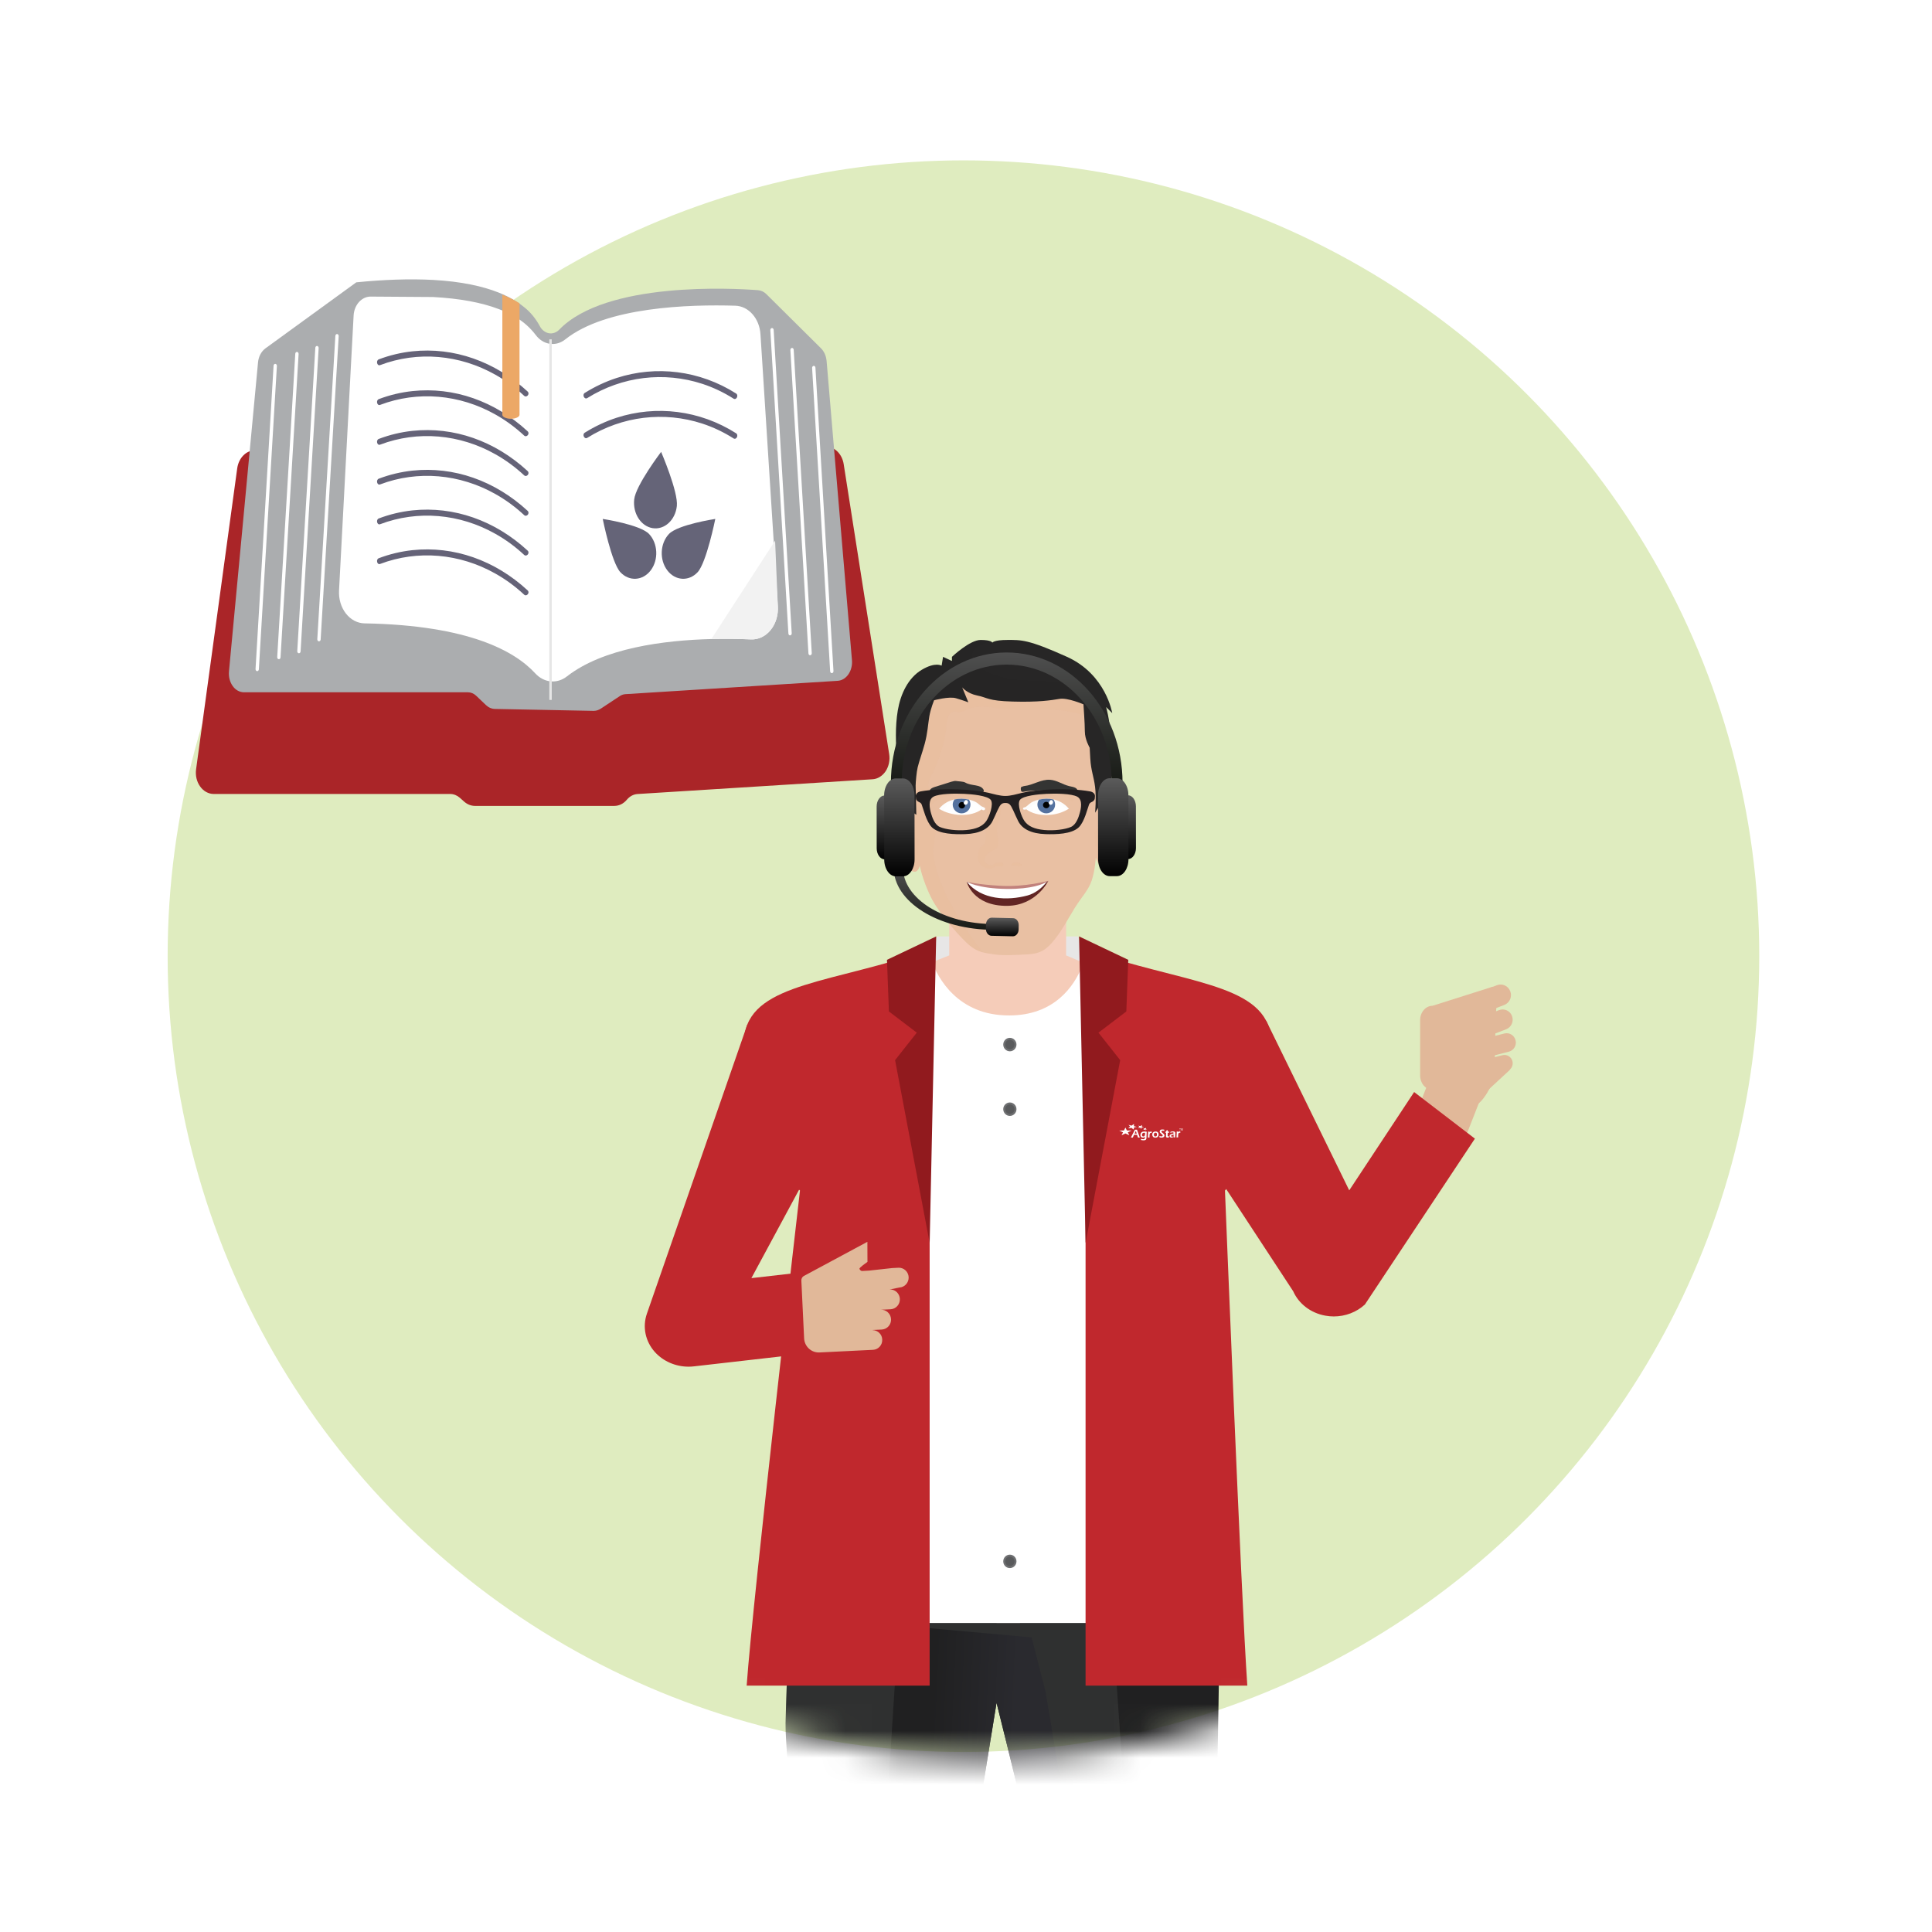 <svg width="72" height="72" viewBox="0 0 72 72" fill="none" xmlns="http://www.w3.org/2000/svg">
<rect x="0.457" y="0.046" width="71.177" height="71.177" rx="35.589" fill="white"/>
<circle cx="35.905" cy="35.634" r="30.459" fill="#DFECBF" stroke="white" stroke-width="1.603"/>
<mask id="mask0_96_2337" style="mask-type:alpha" maskUnits="userSpaceOnUse" x="7" y="6" width="60" height="60">
<circle cx="36.854" cy="35.872" r="29.657" fill="#FFDEBF"/>
</mask>
<g mask="url(#mask0_96_2337)">
<path d="M30.108 55.866C30.108 55.866 32.622 56.223 33.405 56.223C34.185 56.223 37.139 56.242 38.409 56.223C39.681 56.204 43.709 56.034 43.905 56.05C44.1 56.066 44.515 55.866 44.515 55.866C44.515 55.866 45.321 60.248 45.321 61.555C45.321 62.865 45.151 70.734 45.101 71.706C45.051 72.677 44.93 73.192 45.101 73.488C45.272 73.786 45.394 74.599 45.321 75.036C45.248 75.472 45.121 75.829 45.344 76.046C45.565 76.264 45.908 78.98 45.931 79.714C45.955 80.447 46.249 84.471 46.444 84.947C46.641 85.423 46.371 86.355 46.273 86.673C46.176 86.991 46.127 88.556 46.127 88.635C46.127 88.713 43.195 88.833 42.586 88.833C41.975 88.833 41.902 88.674 41.902 88.674C41.902 88.674 40.779 84.551 40.827 83.043C40.876 81.538 40.094 76.74 40.266 76.522C40.437 76.304 40.462 76.145 40.241 75.788C40.022 75.433 39.582 74.024 39.459 73.152C39.339 72.28 37.139 63.459 37.139 63.459L35.553 73.212C35.553 73.212 35.309 74.976 35.309 75.986C35.309 76.998 34.967 78.425 34.992 79.357C35.016 80.289 35.114 83.816 35.114 84.195C35.114 84.57 34.772 85.999 34.625 86.275C34.478 86.553 34.722 87.623 34.673 87.822C34.625 88.019 34.478 88.655 34.478 88.655L30.717 88.635C30.717 88.635 30.009 86.91 30.108 86.772C30.204 86.632 30.571 86.057 30.571 86.057C30.571 86.057 29.838 84.669 29.813 84.174C29.79 83.678 29.691 79.535 29.813 77.79C29.937 76.046 30.009 75.571 30.082 75.411C30.155 75.254 29.862 75.116 29.961 74.619C30.058 74.122 30.009 71.586 29.936 71.368C29.862 71.15 29.252 65.302 29.275 64.211C29.299 63.121 29.374 61.259 29.423 60.683C29.472 60.11 29.937 56.105 30.108 55.866Z" fill="#2F3030"/>
<path d="M45.986 79.714C45.964 78.98 45.655 76.264 45.455 76.046C45.253 75.829 45.369 75.473 45.435 75.036C45.501 74.6 45.391 73.786 45.235 73.488C45.082 73.192 45.192 72.677 45.235 71.706C45.281 70.734 45.435 62.864 45.435 61.556C45.435 60.248 44.705 55.867 44.705 55.867C44.705 55.867 44.33 56.066 44.154 56.05C44.078 56.042 43.369 56.071 42.494 56.105L41.468 58.48V60.605C41.468 60.605 42.287 72.851 42.408 73.341C42.532 73.831 42.532 75.135 42.745 76.1C42.961 77.065 43.673 80.25 43.612 82.085C43.553 83.918 44.037 88.795 44.037 88.795L46.17 88.387C46.185 87.911 46.227 86.918 46.295 86.674C46.383 86.356 46.626 85.424 46.45 84.948C46.273 84.471 46.009 80.447 45.986 79.714Z" fill="#202021"/>
<path d="M38.969 63.066L38.446 61.02L34.368 60.653L33.428 61.571C33.428 61.571 32.595 74.08 32.655 74.944C32.713 75.81 32.767 76.844 32.652 76.978C32.535 77.113 32.886 78.251 32.652 78.718C32.416 79.187 32.297 81.746 32.297 82.762C32.297 83.774 32.535 85.028 32.297 85.463C32.06 85.898 32.297 86.283 32.297 86.283C32.297 86.283 32.621 86.525 32.191 86.719C31.763 86.911 32.713 87.732 32.535 88.022C32.462 88.14 32.439 88.389 32.437 88.643L34.477 88.654C34.477 88.654 34.624 88.019 34.672 87.822C34.721 87.623 34.477 86.553 34.624 86.275C34.77 85.999 35.112 84.57 35.112 84.194C35.112 83.815 35.015 80.288 34.991 79.357C34.966 78.424 35.308 76.998 35.308 75.985C35.308 74.975 35.552 73.211 35.552 73.211L37.138 63.458C37.138 63.458 39.338 72.279 39.458 73.152C39.581 74.024 40.021 75.432 40.24 75.787C40.461 76.144 40.435 76.304 40.265 76.522C40.093 76.739 40.875 81.538 40.826 83.043C40.778 84.55 41.901 88.674 41.901 88.674C41.901 88.674 41.974 88.832 42.579 88.833C42.578 88.825 40.826 75.644 40.933 75.51C41.039 75.376 38.969 63.066 38.969 63.066Z" fill="url(#paint0_linear_96_2337)"/>
<path d="M34.916 34.898H40.184L40.548 36.986H34.554L34.916 34.898Z" fill="#E7E6E6"/>
<path d="M40.411 35.894L39.731 35.605V33.61H35.375V35.605L34.692 35.876L34.873 41.534H35.375V42.402H39.731V41.534H40.228L40.411 35.894Z" fill="#F5CCB9"/>
<path d="M40.471 35.538L40.309 36.052C40.029 36.732 39.31 37.843 37.605 37.843C35.68 37.843 34.947 36.428 34.719 35.816L34.632 35.538C31.087 36.665 32.174 46.062 32.174 46.062L32.153 60.483L37.562 60.485L43.258 60.483L43.11 46.062C43.109 46.062 44.014 36.665 40.471 35.538Z" fill="white"/>
<path d="M34.645 46.321L34.63 35.395C31.086 36.627 28.105 36.627 27.757 38.508C27.195 41.546 29.8 44.385 29.813 44.368C29.813 44.368 28.056 59.566 27.826 62.818L34.645 62.819V53.245V46.321H34.645Z" fill="#C0282D"/>
<path d="M33.055 35.77L33.127 37.694L34.166 38.484L33.357 39.508L34.646 46.321L34.889 34.898L33.055 35.77Z" fill="#911A1E"/>
<path d="M40.456 46.321L40.471 35.395C44.014 36.627 46.996 36.627 47.345 38.508C47.906 41.546 45.666 44.385 45.651 44.368C45.651 44.368 46.255 59.566 46.484 62.818L40.456 62.819V53.245V46.321Z" fill="#C0282D"/>
<path d="M42.047 35.77L41.975 37.694L40.937 38.484L41.746 39.508L40.457 46.321L40.214 34.898L42.047 35.77Z" fill="#911A1E"/>
<path d="M36.812 32.157C37.048 32.248 37.342 32.308 37.711 32.304C38.056 32.298 38.346 32.219 38.586 32.103C38.457 31.955 36.838 31.946 36.812 32.157Z" fill="white"/>
<path opacity="0.5" d="M37.102 32.601C37.283 32.694 37.55 32.668 37.752 32.668C37.917 32.67 38.087 32.645 38.25 32.602C38.304 32.589 38.383 32.543 38.436 32.55C38.414 32.619 38.231 32.663 38.163 32.692C38.059 32.736 37.922 32.765 37.807 32.771C37.611 32.781 37.422 32.762 37.236 32.698C37.198 32.686 37.113 32.663 37.102 32.601Z" fill="#E4B18C"/>
<path fill-rule="evenodd" clip-rule="evenodd" d="M35.904 32.749C35.579 32.873 35.319 33.127 35.205 33.38C35.129 33.034 35.644 32.562 35.904 32.749Z" fill="#F5C3A8"/>
<path fill-rule="evenodd" clip-rule="evenodd" d="M38.568 32.92C38.892 33.043 39.155 33.296 39.268 33.55C39.344 33.205 38.83 32.733 38.568 32.92Z" fill="#F5C3A8"/>
<path d="M34.276 32.258C34.276 32.258 34.378 32.788 34.685 33.42C34.99 34.051 35.834 34.986 36.138 35.237C36.446 35.489 36.701 35.515 37.033 35.565C37.364 35.617 37.826 35.591 38.311 35.565C38.796 35.541 39.025 35.363 39.305 35.011C39.587 34.656 39.765 34.304 40.046 33.849C40.326 33.394 40.556 33.193 40.685 32.813C40.811 32.434 40.838 31.955 40.838 31.955C40.838 31.955 40.914 32.285 41.068 32.233C41.221 32.182 41.424 31.526 41.475 30.895C41.528 30.263 41.604 29.986 41.45 29.859C41.296 29.733 41.092 29.885 41.092 29.885C41.092 29.885 41.373 27.637 40.94 26.375C40.506 25.112 39.507 24.512 38.004 24.43C36.166 24.328 35.016 24.884 34.685 25.213C34.353 25.54 33.919 26.097 33.791 26.854C33.664 27.611 33.688 28.647 33.738 29.102C33.791 29.555 33.944 30.212 33.944 30.212C33.944 30.212 33.764 29.96 33.509 30.061C33.254 30.162 33.229 30.465 33.279 30.793C33.332 31.121 33.586 31.955 33.714 32.182C33.842 32.409 33.968 32.486 34.096 32.486C34.225 32.486 34.276 32.258 34.276 32.258Z" fill="#E9C0A3"/>
<path d="M39.808 30.153C39.371 30.427 38.659 30.467 38.246 30.16C38.218 30.175 38.197 30.175 38.164 30.173C38.114 30.169 38.117 30.122 38.139 30.104C38.153 30.088 38.203 30.086 38.221 30.074C38.301 30.027 38.368 29.929 38.511 29.866C38.973 29.673 39.522 29.753 39.835 30.141L39.808 30.153Z" fill="white"/>
<path d="M38.721 29.8C38.684 29.852 38.661 29.916 38.661 29.986C38.661 30.165 38.81 30.311 38.993 30.311C39.175 30.311 39.321 30.165 39.321 29.986C39.321 29.914 39.298 29.848 39.258 29.793C39.086 29.754 38.901 29.758 38.721 29.8Z" fill="#55729F"/>
<path d="M35.005 30.145C35.441 30.418 36.173 30.468 36.586 30.161C36.608 30.194 36.636 30.196 36.663 30.194C36.709 30.189 36.734 30.129 36.69 30.101C36.651 30.076 36.628 30.07 36.608 30.062C36.5 30.013 36.464 29.93 36.318 29.867C35.856 29.674 35.307 29.754 34.996 30.142L35.005 30.145Z" fill="white"/>
<path d="M36.109 29.8C36.147 29.852 36.166 29.916 36.166 29.986C36.166 30.165 36.019 30.311 35.836 30.311C35.654 30.311 35.505 30.165 35.505 29.986C35.505 29.914 35.531 29.848 35.572 29.793C35.745 29.754 35.931 29.758 36.109 29.8Z" fill="#55729F"/>
<g opacity="0.35">
<path opacity="0.35" d="M37.718 32.259C37.638 32.224 37.779 32.119 37.87 32.129C37.958 32.138 38.078 32.205 38.084 32.237C38.055 32.288 37.986 32.307 37.856 32.259C37.832 32.266 37.811 32.243 37.785 32.249C37.769 32.254 37.734 32.266 37.718 32.259Z" fill="#E4B18C"/>
</g>
<path d="M39.111 30.002C39.111 30.067 39.059 30.121 38.992 30.121C38.925 30.121 38.869 30.067 38.869 30.002C38.869 29.936 38.925 29.883 38.992 29.883C39.059 29.883 39.111 29.936 39.111 30.002Z" fill="#010101"/>
<path d="M35.965 30.011C35.965 30.077 35.911 30.13 35.844 30.13C35.778 30.13 35.724 30.077 35.724 30.011C35.724 29.945 35.778 29.89 35.844 29.89C35.911 29.89 35.965 29.945 35.965 30.011Z" fill="#010101"/>
<path d="M39.171 29.814C39.141 29.818 39.121 29.85 39.104 29.875C39.086 29.899 39.079 29.933 39.094 29.96C39.117 29.999 39.181 30.002 39.214 29.968C39.244 29.935 39.259 29.872 39.225 29.84C39.214 29.829 39.185 29.814 39.171 29.814Z" fill="white"/>
<path d="M36.001 29.814C35.97 29.818 35.951 29.85 35.933 29.875C35.917 29.899 35.911 29.933 35.924 29.96C35.947 29.999 36.01 30.002 36.042 29.968C36.074 29.935 36.086 29.872 36.054 29.84C36.042 29.829 36.016 29.814 36.001 29.814Z" fill="white"/>
<g opacity="0.3">
<path opacity="0.3" d="M40.028 29.768C40.039 29.669 39.99 29.561 39.898 29.511C39.858 29.487 39.807 29.476 39.759 29.466C39.447 29.403 39.132 29.361 38.816 29.339C38.633 29.327 38.447 29.322 38.27 29.373C38.084 29.428 37.919 29.566 37.896 29.732C37.89 29.795 37.968 29.918 38.056 29.914C38.086 29.913 38.116 29.897 38.143 29.882C38.252 29.819 38.365 29.758 38.475 29.697C38.521 29.67 38.565 29.645 38.616 29.638C38.709 29.619 38.801 29.663 38.896 29.68C39.099 29.716 39.308 29.628 39.516 29.648C39.669 29.66 39.817 29.735 39.919 29.85C39.934 29.867 39.958 29.889 39.979 29.878C39.99 29.874 39.995 29.866 40 29.857C40.017 29.828 40.026 29.798 40.028 29.768Z" fill="#E4B18C"/>
</g>
<g opacity="0.35">
<path opacity="0.35" d="M34.843 32.204C34.79 31.993 34.751 31.776 34.789 31.563C34.839 31.27 34.823 31.142 34.9 30.882C34.712 30.677 34.624 30.62 34.633 30.3C34.637 30.179 34.7 30.067 34.747 29.952C35.001 29.677 35.406 29.628 35.783 29.625C35.873 29.625 35.966 29.628 36.056 29.64C36.247 29.683 36.477 29.723 36.562 29.789C36.633 29.841 36.697 29.985 36.74 30.062C36.774 30.118 36.772 30.187 36.77 30.251C36.755 30.573 36.743 30.897 36.729 31.22C36.724 31.297 36.723 31.379 36.681 31.444C36.646 31.499 36.589 31.536 36.545 31.583C36.392 31.745 36.407 32.116 36.58 32.257C36.744 32.389 36.953 32.433 37.087 32.284C37.161 32.284 37.238 32.284 37.313 32.284C37.333 32.284 37.354 32.284 37.369 32.275C37.403 32.254 37.4 32.196 37.369 32.17C37.339 32.142 37.293 32.137 37.252 32.138C37.155 32.143 37.058 32.177 36.981 32.238C36.84 32.221 36.651 32.186 36.692 32.009C36.774 31.706 37.202 31.681 37.216 31.477C37.228 31.329 37.17 31.183 37.16 31.033C37.145 30.847 37.205 30.662 37.251 30.481C37.297 30.297 37.328 30.101 37.259 29.927C37.19 29.749 36.811 29.387 36.632 29.449L36.432 29.471C36.426 29.469 36.42 29.466 36.412 29.464C35.873 29.259 35.247 29.29 34.73 29.543L34.721 29.545C34.676 29.468 34.623 29.396 34.603 29.309C34.571 29.161 34.65 29.014 34.72 28.878C35.032 28.276 35.227 27.614 35.29 26.941C35.307 26.762 35.364 26.533 35.544 26.519C35.602 26.516 35.658 26.541 35.716 26.544C35.831 26.552 35.936 26.486 36.039 26.441C36.466 26.253 36.957 26.373 37.423 26.422C38.513 26.538 39.715 26.249 40.656 26.811L40.669 26.73C40.772 26.641 40.873 26.544 40.961 26.44C40.954 26.417 40.947 26.396 40.94 26.374C40.506 25.112 39.507 24.512 38.004 24.43C36.166 24.328 35.016 24.884 34.685 25.212C34.353 25.539 33.919 26.096 33.791 26.854C33.664 27.611 33.688 28.647 33.738 29.101C33.791 29.555 33.944 30.212 33.944 30.212C33.944 30.212 33.764 29.96 33.509 30.06C33.254 30.162 33.229 30.464 33.279 30.793C33.332 31.121 33.586 31.954 33.714 32.181C33.842 32.408 33.968 32.485 34.096 32.485C34.225 32.485 34.276 32.258 34.276 32.258C34.276 32.258 34.378 32.788 34.685 33.419C34.99 34.05 35.834 34.985 36.138 35.236C36.309 35.376 36.46 35.446 36.618 35.489C35.896 34.544 35.121 33.343 34.843 32.204Z" fill="#E4B18C"/>
</g>
<path d="M40.811 30.289C40.811 30.289 41.091 29.809 41.195 29.734C41.296 29.658 41.296 29.658 41.296 29.658C41.296 29.658 41.577 28.799 41.45 27.714C41.321 26.627 41.22 26.349 41.22 26.349L41.45 26.576C41.45 26.576 41.22 25.136 39.765 24.479C38.31 23.823 38.055 23.849 37.543 23.849C37.032 23.849 36.981 23.95 36.981 23.95C36.981 23.95 36.955 23.849 36.547 23.849C36.138 23.849 35.476 24.479 35.476 24.479V24.633L35.145 24.479L35.091 24.808C35.091 24.808 34.863 24.657 34.352 24.961C33.841 25.264 33.56 25.869 33.458 26.476C33.356 27.081 33.381 27.737 33.432 28.269C33.483 28.798 33.664 29.986 33.664 29.986C33.664 29.986 33.994 30.263 34.071 30.312C34.148 30.363 34.148 30.363 34.148 30.363C34.148 30.363 34.123 29.403 34.123 29.279C34.123 29.151 34.158 28.762 34.199 28.596C34.26 28.347 34.345 28.132 34.462 27.716C34.569 27.318 34.582 27.006 34.632 26.701C34.684 26.399 34.812 26.096 34.812 26.096C34.812 26.096 35.373 25.945 35.627 26.021C35.883 26.096 36.087 26.173 36.087 26.173L35.858 25.616C35.858 25.616 36.037 25.843 36.421 25.92C36.802 25.994 36.802 26.121 37.748 26.145C38.693 26.173 39.177 26.097 39.484 26.045C39.79 25.994 40.377 26.248 40.377 26.248C40.377 26.248 40.429 26.956 40.429 27.259C40.429 27.56 40.608 27.863 40.608 27.863C40.608 27.863 40.608 27.814 40.632 28.269C40.657 28.722 40.76 28.925 40.811 29.328C40.862 29.734 40.811 30.289 40.811 30.289Z" fill="#272626"/>
<g opacity="0.15">
<path opacity="0.15" d="M39.361 25.408C38.419 25.33 37.401 25.432 36.601 24.929C36.35 24.771 36.121 24.43 36.31 24.201C36.367 24.134 36.451 24.093 36.531 24.055C36.651 24 36.769 23.943 36.886 23.889C36.824 23.867 36.719 23.849 36.547 23.849C36.138 23.849 35.476 24.479 35.476 24.479V24.633L35.145 24.479L35.091 24.809C35.091 24.809 34.863 24.657 34.352 24.961C33.841 25.264 33.56 25.869 33.458 26.476C33.356 27.081 33.381 27.737 33.432 28.269C33.483 28.799 33.664 29.986 33.664 29.986C33.664 29.986 33.994 30.263 34.071 30.312C34.148 30.363 34.148 30.363 34.148 30.363C34.148 30.363 34.123 29.403 34.123 29.279C34.123 29.151 34.158 28.762 34.199 28.596C34.26 28.347 34.345 28.132 34.462 27.716C34.569 27.318 34.582 27.006 34.632 26.701C34.684 26.399 34.812 26.097 34.812 26.097C34.812 26.097 35.373 25.945 35.627 26.021C35.883 26.097 36.087 26.173 36.087 26.173L35.858 25.616C35.858 25.616 36.037 25.843 36.421 25.92C36.802 25.994 36.802 26.121 37.748 26.145C38.693 26.173 39.177 26.097 39.484 26.045C39.704 26.011 40.071 26.131 40.261 26.201C40.283 26.077 40.276 25.953 40.225 25.837C40.088 25.531 39.698 25.437 39.361 25.408Z" fill="#010101"/>
</g>
<g opacity="0.3">
<path opacity="0.3" d="M40.83 30.955C41.099 30.802 40.984 30.319 41.256 30.172C41.351 30.15 41.347 30.236 41.351 30.365C41.358 30.496 41.283 30.82 41.288 30.951C41.288 30.963 41.288 30.975 41.282 30.985C41.272 31.002 41.251 31.007 41.234 31.012C41.148 31.037 41.096 31.131 41.089 31.221C41.081 31.312 41.106 31.4 41.121 31.489C41.132 31.539 41.137 31.593 41.117 31.64C41.096 31.688 41.035 31.719 40.99 31.698C40.951 31.678 40.938 31.633 40.917 31.596C40.894 31.561 40.847 31.53 40.814 31.557C40.805 31.368 40.794 31.181 40.785 30.993" fill="#E4B18C"/>
</g>
<g opacity="0.3">
<path opacity="0.3" d="M34.202 31.262C33.934 31.108 34.048 30.625 33.777 30.478C33.68 30.456 33.686 30.543 33.68 30.673C33.676 30.803 33.75 31.127 33.745 31.259C33.745 31.27 33.745 31.283 33.75 31.293C33.761 31.308 33.781 31.312 33.799 31.318C33.885 31.344 33.936 31.436 33.944 31.528C33.953 31.618 33.928 31.706 33.911 31.796C33.901 31.846 33.895 31.9 33.915 31.947C33.936 31.994 33.995 32.026 34.042 32.004C34.081 31.985 34.092 31.94 34.115 31.903C34.135 31.868 34.185 31.837 34.219 31.862C34.227 31.674 34.238 31.486 34.246 31.3" fill="#E4B18C"/>
</g>
<path d="M36.026 32.861C36.026 32.861 36.448 33.117 37.527 33.128C38.71 33.139 39.068 32.825 39.068 32.825C39.068 32.825 38.633 33.744 37.54 33.758C36.249 33.774 36.026 32.861 36.026 32.861Z" fill="#612524"/>
<path d="M36.026 32.861C36.026 32.861 36.54 33.175 37.546 33.17C38.784 33.164 39.068 32.825 39.068 32.825C39.068 32.825 38.215 33.061 37.312 33.013C36.412 32.963 36.026 32.861 36.026 32.861Z" fill="#C1817C"/>
<path d="M38.295 33.371C38.563 33.298 38.826 33.104 39.01 32.864C38.869 32.949 38.448 33.137 37.527 33.128C36.448 33.117 36.026 32.861 36.026 32.861C36.026 32.861 36.027 32.861 36.028 32.864C36.58 33.544 37.548 33.573 38.295 33.371Z" fill="white"/>
<g opacity="0.1">
<path opacity="0.1" d="M39.784 30.195L39.834 30.142C39.52 29.753 38.972 29.673 38.51 29.867C38.367 29.929 38.321 30.027 38.204 30.057L38.138 30.104C38.136 30.154 38.114 30.169 38.166 30.18C38.217 30.192 38.222 30.208 38.244 30.161C38.253 30.169 38.264 30.175 38.276 30.183C38.684 29.741 39.408 29.768 39.784 30.195Z" fill="#010101"/>
</g>
<g opacity="0.1">
<path opacity="0.1" d="M36.663 30.18C36.713 30.169 36.694 30.154 36.692 30.104L36.625 30.057C36.508 30.027 36.464 29.93 36.318 29.867C35.856 29.673 35.307 29.753 34.996 30.142L35.063 30.212C35.088 30.229 35.115 30.244 35.142 30.258C35.265 29.831 35.804 29.818 36.156 29.867C36.346 29.944 36.484 30.011 36.584 30.163C36.584 30.163 36.584 30.161 36.587 30.161C36.606 30.208 36.61 30.192 36.663 30.18Z" fill="#010101"/>
</g>
<path d="M34.64 29.507C34.64 29.541 34.651 29.575 34.682 29.593C34.725 29.622 34.783 29.607 34.836 29.602C35.047 29.577 35.227 29.492 35.438 29.495C35.557 29.496 35.689 29.55 35.887 29.55C36.074 29.55 36.17 29.581 36.358 29.591C36.432 29.594 36.511 29.603 36.578 29.57C36.628 29.545 36.682 29.481 36.657 29.435C36.541 29.217 36.215 29.303 35.971 29.163C35.896 29.119 35.709 29.121 35.624 29.105C35.557 29.092 35.335 29.17 35.271 29.191C35.076 29.253 35.036 29.262 34.843 29.325C34.78 29.346 34.713 29.369 34.67 29.419C34.65 29.443 34.64 29.475 34.64 29.507Z" fill="#343433"/>
<path d="M38.167 29.294C38.5 29.26 38.799 29.036 39.134 29.06C39.393 29.079 39.602 29.238 39.854 29.298C39.944 29.319 40.043 29.327 40.115 29.387C40.184 29.448 40.178 29.591 40.086 29.605C40.063 29.609 40.04 29.603 40.017 29.598C39.462 29.467 38.886 29.426 38.319 29.479C38.239 29.486 38.123 29.52 38.086 29.507C38.049 29.491 38.027 29.414 38.051 29.335C38.051 29.335 38.136 29.296 38.167 29.294Z" fill="#343433"/>
<path d="M38.096 29.546C37.896 29.594 37.664 29.663 37.467 29.663C37.268 29.663 37.037 29.594 36.84 29.546C36.345 29.424 35.153 29.342 34.305 29.494C34.197 29.514 34.123 29.588 34.128 29.671L34.135 29.751C34.138 29.814 34.19 29.867 34.261 29.895C34.296 29.911 34.33 29.936 34.349 29.984C34.401 30.111 34.519 30.631 34.733 30.835C35.002 31.088 35.58 31.097 35.971 31.085C36.498 31.068 36.843 30.894 36.989 30.599C37.137 30.304 37.22 30.051 37.314 29.971C37.364 29.927 37.423 29.925 37.467 29.924C37.511 29.925 37.569 29.927 37.621 29.971C37.713 30.051 37.797 30.304 37.944 30.599C38.091 30.894 38.436 31.068 38.962 31.085C39.352 31.097 39.93 31.088 40.199 30.835C40.416 30.631 40.533 30.111 40.585 29.984C40.604 29.936 40.635 29.911 40.672 29.895C40.744 29.867 40.796 29.814 40.8 29.751L40.806 29.671C40.811 29.588 40.737 29.514 40.628 29.494C39.782 29.342 38.59 29.424 38.096 29.546ZM36.755 30.599C36.614 30.797 36.377 30.899 36.019 30.932C35.664 30.966 35.237 30.913 35.021 30.817C34.834 30.734 34.742 30.468 34.697 30.309C34.651 30.148 34.571 29.802 34.792 29.688C35.012 29.576 35.568 29.566 35.934 29.584C36.212 29.596 36.811 29.652 36.925 29.812C37.037 29.971 36.869 30.438 36.755 30.599ZM40.237 30.308C40.194 30.468 40.1 30.733 39.913 30.817C39.698 30.913 39.271 30.966 38.915 30.932C38.557 30.898 38.321 30.797 38.18 30.599C38.065 30.438 37.896 29.971 38.009 29.811C38.125 29.651 38.723 29.596 39 29.584C39.367 29.566 39.922 29.576 40.142 29.688C40.362 29.802 40.283 30.148 40.237 30.308Z" fill="#231F20"/>
<path d="M25.663 50.932C25.18 50.932 24.718 50.734 24.404 50.385C24.049 49.988 23.938 49.451 24.107 48.96L27.848 38.19L31.681 40.81L28.002 47.632L30.482 47.349L30.882 50.347L25.864 50.92C25.796 50.928 25.729 50.932 25.663 50.932Z" fill="#C0282D"/>
<path d="M56.281 39.859L55.043 41.004L54.669 40.264L56.281 39.859Z" fill="#E1B899"/>
<path d="M52.924 40.081C52.924 40.374 53.132 40.613 53.388 40.613L54.967 41.179C55.221 41.179 55.697 40.334 55.697 40.039L55.736 38.014C55.736 37.722 55.879 36.774 55.623 36.774L53.388 37.482C53.133 37.482 52.924 37.722 52.924 38.014V40.081H52.924Z" fill="#E1B899"/>
<path d="M52.541 42.097L54.426 42.861L55.129 41.067L53.434 39.814L52.541 42.097Z" fill="#E1B899"/>
<path d="M55.336 37.847C55.142 37.922 55.046 38.144 55.117 38.341C55.193 38.539 55.411 38.638 55.603 38.562L56.131 38.358C56.324 38.282 56.422 38.062 56.349 37.865C56.276 37.668 56.057 37.568 55.863 37.645L55.336 37.847Z" fill="#E1B899"/>
<path d="M55.563 38.642C55.379 38.689 55.267 38.88 55.312 39.066C55.358 39.255 55.547 39.367 55.731 39.322L56.231 39.193C56.415 39.146 56.528 38.956 56.481 38.77C56.435 38.582 56.249 38.468 56.064 38.515L55.563 38.642Z" fill="#E1B899"/>
<path d="M55.548 39.437C55.383 39.48 55.285 39.647 55.326 39.815C55.367 39.981 55.533 40.083 55.697 40.039L56.142 39.926C56.306 39.885 56.406 39.716 56.365 39.55C56.323 39.384 56.157 39.282 55.993 39.324L55.548 39.437Z" fill="#E1B899"/>
<path d="M55.246 36.926C55.046 37.002 54.946 37.23 55.021 37.432C55.098 37.636 55.322 37.735 55.52 37.66L56.061 37.451C56.261 37.373 56.361 37.146 56.284 36.944C56.208 36.741 55.986 36.639 55.786 36.716L55.246 36.926Z" fill="#E1B899"/>
<path d="M53.398 37.486L54.683 37.497C54.886 37.499 55.049 37.669 55.046 37.875C55.043 38.082 54.877 38.246 54.673 38.243L53.366 38.255L53.398 37.486Z" fill="#E1B899"/>
<path d="M49.705 49.06C49.6 49.06 49.494 49.05 49.388 49.03C48.85 48.933 48.401 48.59 48.194 48.122L43.525 41L47.19 38.045L50.282 44.361L52.701 40.697L54.965 42.434L50.867 48.613C50.557 48.901 50.138 49.06 49.705 49.06Z" fill="#C0282D"/>
<path d="M32.325 46.279L29.95 47.556C29.895 47.59 29.861 47.654 29.864 47.721C29.88 48.043 29.935 49.182 29.967 49.876C29.982 50.182 30.238 50.417 30.54 50.402C31.511 50.356 32.534 50.304 32.534 50.304C32.734 50.295 32.89 50.122 32.878 49.918C32.871 49.723 32.711 49.574 32.523 49.57C32.523 49.57 32.523 49.566 32.523 49.564L32.861 49.548C33.062 49.538 33.216 49.365 33.207 49.162C33.197 48.958 33.026 48.801 32.825 48.81L33.19 48.793C33.39 48.782 33.545 48.609 33.535 48.404C33.526 48.203 33.354 48.043 33.154 48.055L33.516 47.982C33.717 47.972 33.871 47.799 33.863 47.595C33.852 47.392 33.681 47.234 33.481 47.245L33.25 47.257L32.393 47.351L32.13 47.366C32.086 47.368 32.044 47.328 32.03 47.285C32.016 47.243 32.291 47.054 32.328 47.026" fill="#E1B899"/>
<path d="M37.881 38.928C37.881 39.067 37.77 39.179 37.634 39.179C37.498 39.179 37.388 39.066 37.388 38.928C37.388 38.789 37.498 38.677 37.634 38.677C37.77 38.677 37.881 38.789 37.881 38.928Z" fill="#6E6F71"/>
<path d="M37.634 39.107C37.731 39.107 37.81 39.027 37.81 38.928C37.81 38.829 37.731 38.749 37.634 38.749C37.538 38.749 37.459 38.829 37.459 38.928C37.459 39.027 37.538 39.107 37.634 39.107Z" fill="#595A5C"/>
<path d="M37.634 41.587C37.771 41.587 37.881 41.474 37.881 41.336C37.881 41.198 37.771 41.086 37.634 41.086C37.498 41.086 37.388 41.198 37.388 41.336C37.388 41.474 37.498 41.587 37.634 41.587Z" fill="#6E6F71"/>
<path d="M37.634 41.514C37.731 41.514 37.81 41.434 37.81 41.336C37.81 41.238 37.731 41.158 37.634 41.158C37.538 41.158 37.459 41.238 37.459 41.336C37.459 41.434 37.538 41.514 37.634 41.514Z" fill="#595A5C"/>
<path d="M37.634 58.438C37.771 58.438 37.881 58.326 37.881 58.188C37.881 58.049 37.771 57.937 37.634 57.937C37.498 57.937 37.388 58.049 37.388 58.188C37.388 58.326 37.498 58.438 37.634 58.438Z" fill="#6E6F71"/>
<path d="M37.634 58.366C37.731 58.366 37.81 58.286 37.81 58.188C37.81 58.089 37.731 58.009 37.634 58.009C37.538 58.009 37.459 58.089 37.459 58.188C37.459 58.286 37.538 58.366 37.634 58.366Z" fill="#595A5C"/>
<path d="M43.062 42.212C43.05 42.212 43.039 42.215 43.029 42.221C43.02 42.227 43.013 42.236 43.008 42.248C43.003 42.26 43.001 42.274 43.001 42.287C43.001 42.3 43.003 42.311 43.007 42.321C43.01 42.33 43.017 42.339 43.025 42.344C43.035 42.35 43.045 42.353 43.057 42.353C43.069 42.353 43.081 42.349 43.09 42.344C43.099 42.337 43.106 42.328 43.111 42.316C43.115 42.304 43.118 42.29 43.118 42.275C43.118 42.264 43.116 42.253 43.112 42.243C43.108 42.234 43.102 42.226 43.093 42.219C43.085 42.214 43.075 42.211 43.062 42.212ZM43.062 42.168C43.078 42.167 43.094 42.17 43.109 42.174C43.124 42.18 43.137 42.186 43.147 42.197C43.157 42.206 43.165 42.218 43.17 42.231C43.175 42.246 43.178 42.26 43.178 42.276C43.178 42.292 43.176 42.309 43.17 42.323C43.165 42.339 43.157 42.352 43.146 42.363C43.136 42.374 43.123 42.383 43.108 42.388C43.092 42.394 43.075 42.396 43.057 42.396C43.041 42.397 43.026 42.394 43.011 42.389C42.996 42.385 42.983 42.377 42.973 42.367C42.963 42.357 42.955 42.345 42.949 42.331C42.944 42.317 42.941 42.302 42.941 42.286C42.941 42.27 42.943 42.256 42.948 42.241C42.953 42.227 42.961 42.214 42.971 42.203C42.981 42.192 42.995 42.183 43.011 42.176C43.028 42.171 43.045 42.168 43.062 42.168ZM42.778 42.392L42.784 42.29L42.786 42.23C42.786 42.219 42.786 42.206 42.786 42.194C42.786 42.192 42.786 42.185 42.786 42.173C42.799 42.173 42.808 42.173 42.814 42.173C42.822 42.173 42.831 42.173 42.843 42.173L42.842 42.204C42.847 42.196 42.852 42.19 42.855 42.186C42.859 42.182 42.863 42.18 42.868 42.176C42.873 42.173 42.878 42.172 42.883 42.17C42.889 42.169 42.896 42.168 42.902 42.168C42.908 42.168 42.914 42.169 42.919 42.17C42.919 42.183 42.92 42.2 42.921 42.221C42.913 42.219 42.905 42.218 42.899 42.218C42.89 42.218 42.883 42.219 42.877 42.222C42.87 42.223 42.865 42.228 42.86 42.233C42.856 42.237 42.851 42.245 42.848 42.252C42.846 42.258 42.844 42.266 42.842 42.276C42.841 42.283 42.84 42.296 42.839 42.314C42.838 42.331 42.838 42.349 42.838 42.367C42.838 42.373 42.838 42.382 42.839 42.392C42.828 42.392 42.818 42.392 42.809 42.392C42.802 42.392 42.79 42.392 42.778 42.392ZM42.674 42.218C42.663 42.214 42.651 42.214 42.641 42.214C42.622 42.214 42.607 42.217 42.595 42.223C42.583 42.23 42.574 42.24 42.567 42.253C42.561 42.267 42.557 42.28 42.557 42.295C42.557 42.306 42.56 42.316 42.564 42.325C42.568 42.334 42.574 42.341 42.582 42.346C42.591 42.351 42.6 42.353 42.61 42.353C42.617 42.353 42.624 42.352 42.63 42.349C42.636 42.347 42.642 42.343 42.647 42.339C42.653 42.333 42.657 42.328 42.66 42.321C42.664 42.314 42.667 42.306 42.669 42.297C42.67 42.288 42.672 42.277 42.672 42.264C42.674 42.251 42.674 42.235 42.674 42.218ZM42.52 42.439C42.553 42.45 42.581 42.455 42.603 42.455C42.612 42.455 42.621 42.453 42.629 42.451C42.636 42.449 42.643 42.445 42.649 42.442C42.654 42.437 42.658 42.431 42.66 42.424C42.664 42.417 42.666 42.408 42.667 42.399C42.667 42.389 42.668 42.375 42.669 42.355C42.663 42.363 42.658 42.369 42.654 42.373C42.649 42.378 42.645 42.381 42.638 42.385C42.632 42.389 42.625 42.391 42.617 42.393C42.609 42.395 42.6 42.396 42.591 42.396C42.579 42.397 42.566 42.395 42.556 42.39C42.544 42.386 42.535 42.38 42.526 42.372C42.517 42.364 42.511 42.353 42.506 42.34C42.502 42.326 42.499 42.314 42.499 42.3C42.499 42.279 42.502 42.26 42.51 42.243C42.517 42.225 42.528 42.21 42.542 42.199C42.557 42.186 42.572 42.179 42.588 42.175C42.605 42.171 42.623 42.169 42.642 42.169C42.654 42.169 42.666 42.169 42.68 42.17C42.694 42.171 42.713 42.174 42.736 42.178L42.731 42.246L42.727 42.331L42.725 42.41C42.725 42.418 42.724 42.426 42.722 42.434C42.72 42.442 42.718 42.45 42.714 42.457C42.711 42.463 42.706 42.469 42.7 42.474C42.695 42.479 42.688 42.483 42.682 42.486C42.674 42.49 42.665 42.492 42.655 42.493C42.645 42.495 42.633 42.497 42.621 42.497C42.608 42.497 42.593 42.496 42.578 42.494C42.561 42.493 42.543 42.489 42.524 42.485L42.52 42.439ZM42.282 42.245L42.363 42.245L42.329 42.145L42.312 42.181L42.282 42.245ZM42.145 42.395C42.159 42.369 42.176 42.335 42.195 42.296L42.251 42.187C42.268 42.154 42.283 42.125 42.294 42.1C42.312 42.101 42.325 42.101 42.333 42.101C42.346 42.101 42.359 42.1 42.372 42.1L42.403 42.188L42.469 42.37L42.478 42.394L42.447 42.393C42.439 42.393 42.427 42.393 42.41 42.394C42.406 42.381 42.401 42.364 42.393 42.342C42.386 42.32 42.38 42.303 42.375 42.29H42.263C42.247 42.324 42.23 42.359 42.215 42.395L42.181 42.394C42.175 42.395 42.162 42.395 42.145 42.395Z" fill="white"/>
<path d="M43.845 42.388L43.85 42.286L43.852 42.227C43.852 42.214 43.852 42.202 43.852 42.189C43.852 42.187 43.852 42.181 43.852 42.169C43.864 42.17 43.874 42.17 43.88 42.17C43.888 42.17 43.897 42.169 43.909 42.169L43.908 42.199C43.914 42.192 43.918 42.186 43.922 42.182C43.926 42.178 43.93 42.175 43.934 42.172C43.939 42.17 43.945 42.167 43.951 42.166C43.956 42.163 43.962 42.163 43.968 42.163C43.974 42.163 43.979 42.163 43.985 42.165C43.985 42.179 43.986 42.196 43.988 42.216C43.979 42.213 43.972 42.213 43.965 42.213C43.957 42.213 43.95 42.214 43.943 42.217C43.937 42.219 43.931 42.223 43.926 42.228C43.921 42.233 43.917 42.239 43.914 42.247C43.911 42.253 43.909 42.261 43.908 42.27C43.908 42.278 43.906 42.291 43.905 42.309C43.905 42.327 43.905 42.345 43.905 42.362C43.905 42.369 43.905 42.378 43.905 42.388C43.895 42.387 43.885 42.387 43.876 42.387C43.867 42.387 43.857 42.388 43.845 42.388ZM43.615 42.219C43.617 42.208 43.618 42.201 43.618 42.197C43.619 42.192 43.619 42.186 43.622 42.177C43.64 42.172 43.657 42.17 43.672 42.168C43.686 42.166 43.701 42.164 43.714 42.164C43.73 42.164 43.744 42.167 43.757 42.17C43.77 42.173 43.78 42.179 43.788 42.187C43.795 42.196 43.799 42.207 43.799 42.222C43.799 42.23 43.798 42.251 43.796 42.285C43.794 42.318 43.792 42.353 43.792 42.388C43.782 42.388 43.771 42.388 43.763 42.388C43.754 42.388 43.743 42.388 43.732 42.388C43.734 42.371 43.736 42.351 43.736 42.328L43.739 42.275C43.734 42.279 43.73 42.281 43.727 42.282C43.724 42.284 43.721 42.285 43.717 42.286C43.714 42.287 43.708 42.289 43.699 42.292C43.69 42.294 43.683 42.297 43.677 42.299C43.672 42.301 43.667 42.303 43.663 42.305C43.659 42.308 43.655 42.311 43.652 42.314C43.65 42.317 43.647 42.32 43.646 42.322C43.645 42.326 43.644 42.329 43.644 42.332C43.644 42.339 43.646 42.344 43.65 42.349C43.652 42.353 43.657 42.356 43.662 42.358C43.667 42.359 43.673 42.36 43.681 42.36C43.685 42.36 43.69 42.36 43.695 42.359C43.7 42.359 43.707 42.356 43.715 42.353C43.712 42.362 43.709 42.373 43.705 42.39C43.695 42.392 43.686 42.393 43.681 42.393C43.675 42.394 43.669 42.394 43.664 42.394C43.646 42.394 43.632 42.392 43.621 42.387C43.609 42.382 43.6 42.374 43.595 42.364C43.589 42.354 43.587 42.343 43.587 42.332C43.587 42.326 43.588 42.32 43.59 42.314C43.592 42.307 43.595 42.302 43.599 42.296C43.604 42.292 43.608 42.287 43.615 42.282C43.622 42.278 43.631 42.273 43.643 42.268C43.655 42.264 43.672 42.26 43.692 42.255C43.698 42.254 43.703 42.252 43.709 42.251C43.714 42.249 43.719 42.248 43.722 42.246C43.725 42.244 43.729 42.242 43.731 42.239C43.734 42.236 43.736 42.234 43.737 42.232C43.738 42.228 43.739 42.227 43.739 42.223C43.739 42.218 43.736 42.213 43.733 42.209C43.73 42.205 43.725 42.203 43.719 42.201C43.714 42.2 43.707 42.199 43.7 42.199C43.674 42.199 43.646 42.205 43.615 42.219ZM43.571 42.344C43.569 42.352 43.566 42.367 43.562 42.388C43.55 42.392 43.541 42.393 43.534 42.393C43.528 42.394 43.521 42.395 43.515 42.395C43.505 42.395 43.496 42.394 43.487 42.392C43.479 42.389 43.473 42.386 43.467 42.381C43.461 42.376 43.458 42.37 43.456 42.364C43.454 42.356 43.453 42.349 43.453 42.342C43.453 42.34 43.453 42.338 43.453 42.334C43.453 42.331 43.454 42.321 43.455 42.304L43.459 42.214L43.429 42.215C43.43 42.206 43.43 42.193 43.431 42.173H43.463C43.464 42.165 43.464 42.151 43.465 42.131L43.49 42.125C43.496 42.125 43.505 42.122 43.521 42.118C43.52 42.138 43.52 42.156 43.519 42.173L43.573 42.172C43.571 42.192 43.571 42.206 43.571 42.214L43.517 42.214C43.515 42.273 43.513 42.306 43.513 42.316C43.513 42.324 43.514 42.332 43.516 42.336C43.518 42.34 43.522 42.345 43.525 42.346C43.53 42.349 43.534 42.35 43.539 42.35C43.543 42.35 43.546 42.35 43.55 42.349C43.554 42.349 43.56 42.346 43.571 42.344ZM43.212 42.385C43.211 42.363 43.21 42.345 43.208 42.331C43.235 42.344 43.261 42.35 43.283 42.35C43.292 42.35 43.3 42.349 43.308 42.346C43.316 42.342 43.322 42.339 43.325 42.333C43.329 42.328 43.331 42.323 43.331 42.316C43.331 42.312 43.33 42.307 43.329 42.303C43.326 42.298 43.321 42.292 43.315 42.287C43.306 42.279 43.292 42.266 43.271 42.248C43.262 42.239 43.255 42.233 43.251 42.229C43.243 42.221 43.236 42.213 43.231 42.207C43.227 42.201 43.223 42.194 43.222 42.188C43.219 42.181 43.219 42.174 43.219 42.167C43.219 42.154 43.222 42.141 43.229 42.129C43.236 42.118 43.247 42.108 43.262 42.101C43.277 42.094 43.296 42.092 43.318 42.092C43.338 42.092 43.361 42.093 43.386 42.098C43.387 42.114 43.388 42.131 43.391 42.15C43.369 42.141 43.348 42.137 43.33 42.137C43.316 42.137 43.305 42.14 43.296 42.147C43.288 42.153 43.283 42.16 43.283 42.169C43.283 42.172 43.283 42.173 43.283 42.176C43.284 42.179 43.285 42.181 43.287 42.183C43.288 42.186 43.29 42.188 43.293 42.192C43.296 42.196 43.301 42.2 43.307 42.205C43.313 42.211 43.318 42.215 43.322 42.218L43.349 42.242C43.355 42.247 43.361 42.252 43.367 42.258C43.372 42.264 43.377 42.269 43.38 42.273C43.383 42.278 43.387 42.282 43.389 42.288C43.391 42.292 43.393 42.297 43.394 42.301C43.395 42.306 43.395 42.311 43.395 42.316C43.395 42.328 43.393 42.339 43.387 42.35C43.382 42.361 43.374 42.37 43.364 42.376C43.353 42.383 43.342 42.388 43.33 42.391C43.318 42.394 43.305 42.395 43.291 42.395C43.282 42.395 43.271 42.394 43.259 42.393C43.248 42.392 43.231 42.388 43.212 42.385Z" fill="white"/>
<path d="M41.708 42.132L41.886 42.131L41.941 42.021L41.996 42.13L42.174 42.13L42.031 42.198L42.086 42.308L41.941 42.24L41.797 42.309L41.852 42.199L41.708 42.132Z" fill="white"/>
<path d="M42.057 41.92L42.172 41.95L42.259 41.886L42.258 41.968L42.371 41.997L42.27 42.01L42.242 42.094L42.171 42.031L42.045 42.052L42.117 41.983L42.057 41.92Z" fill="white"/>
<path d="M42.418 41.949L42.496 41.968L42.558 41.925L42.55 41.981L42.628 42.003L42.545 42.014L42.538 42.073L42.495 42.022L42.408 42.037L42.46 41.99L42.418 41.949Z" fill="white"/>
<path d="M42.611 42.042L42.662 42.054L42.708 42.029L42.705 42.068L42.749 42.083L42.692 42.09L42.69 42.13L42.662 42.097L42.602 42.099L42.638 42.074L42.611 42.042Z" fill="white"/>
<path d="M44.014 42.133V42.048H44.028L44.044 42.108L44.048 42.121C44.048 42.118 44.049 42.114 44.051 42.107L44.068 42.048H44.08V42.133H44.071L44.07 42.062L44.051 42.133H44.043L44.023 42.061L44.023 42.133H44.014ZM43.974 42.134L43.973 42.059H43.95V42.049H44.005V42.059H43.982V42.134H43.974Z" fill="white"/>
<path d="M41.834 29.174C41.831 26.489 39.897 24.314 37.512 24.316C35.128 24.319 33.199 26.497 33.201 29.182L33.603 29.182C33.6 26.747 35.35 24.771 37.513 24.768C39.675 24.767 41.43 26.739 41.433 29.174H41.834Z" fill="url(#paint1_linear_96_2337)"/>
<path d="M37.036 34.435C35.166 34.437 33.651 33.493 33.651 32.328L33.303 32.328C33.304 33.613 34.976 34.653 37.036 34.651L37.036 34.435Z" fill="url(#paint2_linear_96_2337)"/>
<path d="M41.554 31.603C41.554 31.831 41.687 32.016 41.852 32.016H42.037C42.201 32.016 42.335 31.831 42.334 31.602L42.332 30.05C42.332 29.822 42.198 29.637 42.035 29.637L41.849 29.637C41.685 29.637 41.551 29.823 41.552 30.051L41.554 31.603Z" fill="url(#paint3_linear_96_2337)"/>
<path d="M40.923 32.017C40.923 32.368 41.117 32.651 41.355 32.651H41.624C41.863 32.651 42.055 32.367 42.055 32.016L42.052 29.637C42.052 29.287 41.859 29.003 41.62 29.003H41.352C41.114 29.003 40.92 29.288 40.921 29.639L40.923 32.017Z" fill="url(#paint4_linear_96_2337)"/>
<path d="M33.453 31.611C33.453 31.839 33.319 32.025 33.156 32.025H32.97C32.806 32.026 32.672 31.84 32.672 31.612L32.67 30.059C32.67 29.831 32.803 29.646 32.967 29.646L33.153 29.645C33.316 29.645 33.45 29.83 33.451 30.059L33.453 31.611Z" fill="url(#paint5_linear_96_2337)"/>
<path d="M34.084 32.024C34.084 32.374 33.892 32.658 33.654 32.658H33.384C33.146 32.659 32.952 32.375 32.952 32.025L32.949 29.646C32.949 29.295 33.142 29.011 33.38 29.011H33.649C33.888 29.01 34.08 29.295 34.081 29.644L34.084 32.024Z" fill="url(#paint6_linear_96_2337)"/>
<path d="M37.745 34.892C37.863 34.895 37.959 34.782 37.961 34.64L37.964 34.48C37.967 34.337 37.874 34.22 37.757 34.218L36.961 34.199C36.844 34.197 36.747 34.31 36.745 34.452L36.742 34.612C36.739 34.754 36.833 34.871 36.949 34.874L37.745 34.892Z" fill="url(#paint7_linear_96_2337)"/>
</g>
<g clip-path="url(#clip0_96_2337)">
<g filter="url(#filter0_d_96_2337)">
<path d="M33.137 24.896L31.441 14.086C31.412 13.908 31.333 13.746 31.217 13.629C31.101 13.511 30.955 13.444 30.802 13.438C30.789 13.437 30.775 13.437 30.761 13.438L29.606 13.487L29.482 13.493L28.905 13.517L28.78 13.522L28.41 13.538L20.93 13.858C20.919 13.859 20.908 13.859 20.896 13.858L19.22 13.816L18.6 13.801L18.58 13.801L18.123 13.789L14.134 13.691L13.076 13.664L12.555 13.652L12.43 13.648L11.835 13.634L11.711 13.63L11.102 13.616L10.978 13.612L10.309 13.596L10.204 13.593L9.608 13.578L9.514 13.576H9.5C9.342 13.577 9.189 13.644 9.069 13.766C8.948 13.888 8.868 14.057 8.841 14.243L7.308 25.461C7.292 25.574 7.297 25.691 7.323 25.802C7.349 25.913 7.395 26.015 7.458 26.103C7.52 26.191 7.598 26.261 7.686 26.31C7.774 26.358 7.869 26.383 7.966 26.383H16.775C16.905 26.383 17.031 26.433 17.136 26.524L17.302 26.672C17.418 26.773 17.557 26.827 17.7 26.828H22.891C22.979 26.828 23.066 26.808 23.147 26.768C23.228 26.728 23.301 26.669 23.363 26.595C23.469 26.469 23.61 26.394 23.759 26.385L32.516 25.835C32.611 25.83 32.704 25.8 32.788 25.747C32.873 25.695 32.947 25.622 33.006 25.534C33.064 25.445 33.107 25.342 33.129 25.232C33.152 25.122 33.155 25.007 33.137 24.896V24.896Z" fill="#AA2528"/>
</g>
<path d="M31.75 24.602L30.805 13.452C30.804 13.448 30.804 13.443 30.803 13.438C30.785 13.26 30.712 13.096 30.596 12.98L28.563 10.964C28.474 10.875 28.364 10.823 28.249 10.814C27.319 10.743 22.588 10.48 20.842 12.284C20.789 12.339 20.727 12.379 20.659 12.402C20.592 12.426 20.521 12.431 20.451 12.418C20.382 12.404 20.316 12.373 20.257 12.326C20.199 12.28 20.149 12.219 20.113 12.147C19.964 11.871 19.77 11.635 19.541 11.453C19.439 11.368 19.332 11.291 19.221 11.222C19.123 11.161 19.017 11.101 18.901 11.044C18.802 10.995 18.695 10.947 18.581 10.902C17.99 10.667 17.2 10.491 16.145 10.432C15.707 10.408 15.23 10.405 14.73 10.422C14.273 10.438 13.787 10.471 13.286 10.521L13.279 10.521L9.891 12.983C9.815 13.04 9.75 13.116 9.703 13.206C9.655 13.296 9.626 13.398 9.616 13.504L9.609 13.578L8.533 25.021C8.524 25.119 8.531 25.217 8.555 25.311C8.579 25.404 8.619 25.491 8.672 25.566C8.723 25.639 8.788 25.698 8.86 25.738C8.933 25.778 9.012 25.799 9.092 25.8H17.44C17.551 25.8 17.659 25.846 17.745 25.928L18.11 26.276C18.205 26.367 18.323 26.418 18.444 26.42L22.115 26.492H22.124C22.216 26.492 22.308 26.463 22.389 26.41L23.097 25.942C23.161 25.899 23.233 25.874 23.307 25.869L31.219 25.372C31.296 25.367 31.371 25.343 31.44 25.301C31.509 25.259 31.569 25.2 31.618 25.129C31.668 25.056 31.706 24.972 31.728 24.881C31.751 24.791 31.759 24.696 31.75 24.602Z" fill="#ABADAF"/>
<path d="M28.988 22.591L28.877 20.856L28.41 13.539L28.34 12.456C28.323 12.172 28.217 11.905 28.043 11.709C27.87 11.512 27.641 11.4 27.402 11.393C25.69 11.341 22.59 11.433 21.069 12.646C20.899 12.783 20.694 12.842 20.491 12.812C20.288 12.783 20.101 12.666 19.965 12.484C19.755 12.209 19.502 11.985 19.221 11.822C19.015 11.699 18.8 11.597 18.581 11.516C17.937 11.271 17.124 11.122 16.143 11.069L13.814 11.053H13.81C13.649 11.053 13.494 11.127 13.376 11.258C13.259 11.39 13.188 11.569 13.178 11.761L13.076 13.664L12.635 22.009C12.627 22.165 12.645 22.32 12.689 22.467C12.733 22.614 12.801 22.749 12.89 22.863C12.979 22.977 13.086 23.069 13.206 23.132C13.325 23.195 13.455 23.229 13.585 23.231C17.494 23.3 19.202 24.282 19.946 25.093C20.104 25.266 20.307 25.372 20.521 25.392C20.735 25.413 20.949 25.348 21.128 25.207C22.48 24.154 24.727 23.861 26.515 23.815C27.063 23.802 27.567 23.811 27.99 23.828C28.126 23.834 28.262 23.806 28.387 23.745C28.514 23.684 28.627 23.593 28.721 23.476C28.816 23.359 28.888 23.22 28.934 23.067C28.98 22.915 28.998 22.753 28.988 22.591Z" fill="white"/>
<path d="M9.585 25.012C9.583 25.012 9.582 25.012 9.58 25.012C9.572 25.011 9.564 25.009 9.557 25.004C9.55 25 9.543 24.994 9.538 24.986C9.532 24.979 9.528 24.971 9.526 24.961C9.523 24.952 9.522 24.942 9.523 24.933L10.195 13.629C10.196 13.619 10.198 13.61 10.201 13.601C10.205 13.592 10.21 13.584 10.216 13.578C10.222 13.571 10.23 13.566 10.237 13.563C10.245 13.56 10.253 13.559 10.262 13.56C10.27 13.561 10.278 13.563 10.285 13.568C10.292 13.572 10.299 13.578 10.304 13.585C10.309 13.593 10.314 13.601 10.316 13.611C10.319 13.62 10.32 13.63 10.319 13.639L9.647 24.943C9.646 24.962 9.639 24.979 9.627 24.992C9.616 25.005 9.6 25.012 9.585 25.012Z" fill="white"/>
<path d="M10.393 24.567C10.392 24.567 10.39 24.567 10.389 24.567C10.381 24.566 10.373 24.564 10.366 24.559C10.358 24.555 10.352 24.549 10.346 24.542C10.341 24.534 10.337 24.526 10.334 24.517C10.332 24.507 10.331 24.498 10.331 24.488L11.004 13.184C11.004 13.174 11.006 13.165 11.01 13.156C11.014 13.147 11.019 13.139 11.025 13.133C11.031 13.127 11.038 13.122 11.046 13.119C11.054 13.116 11.062 13.114 11.07 13.115C11.078 13.116 11.086 13.118 11.094 13.123C11.101 13.127 11.107 13.133 11.113 13.141C11.118 13.148 11.122 13.156 11.125 13.166C11.127 13.175 11.128 13.185 11.128 13.194L10.455 24.498C10.454 24.517 10.447 24.535 10.436 24.547C10.424 24.56 10.409 24.567 10.393 24.567Z" fill="white"/>
<path d="M11.14 24.345C11.139 24.345 11.137 24.345 11.136 24.345C11.128 24.344 11.12 24.342 11.113 24.337C11.105 24.333 11.099 24.327 11.093 24.32C11.088 24.312 11.084 24.304 11.081 24.294C11.079 24.285 11.078 24.276 11.078 24.266L11.751 12.962C11.751 12.952 11.753 12.943 11.757 12.934C11.761 12.925 11.766 12.917 11.772 12.911C11.778 12.904 11.785 12.899 11.793 12.896C11.801 12.893 11.809 12.892 11.817 12.893C11.825 12.894 11.833 12.896 11.841 12.901C11.848 12.905 11.854 12.911 11.86 12.918C11.865 12.926 11.869 12.934 11.872 12.944C11.874 12.953 11.876 12.963 11.875 12.972L11.202 24.276C11.201 24.295 11.194 24.312 11.183 24.325C11.171 24.338 11.156 24.345 11.14 24.345Z" fill="white"/>
<path d="M11.887 23.901C11.886 23.901 11.884 23.9 11.883 23.9C11.875 23.9 11.867 23.897 11.86 23.893C11.852 23.888 11.846 23.882 11.84 23.875C11.835 23.868 11.831 23.859 11.828 23.85C11.826 23.841 11.825 23.831 11.825 23.821L12.498 12.517C12.498 12.507 12.501 12.498 12.504 12.489C12.508 12.48 12.513 12.473 12.519 12.466C12.525 12.46 12.532 12.455 12.54 12.452C12.548 12.449 12.556 12.448 12.564 12.448C12.572 12.449 12.58 12.452 12.588 12.456C12.595 12.46 12.602 12.466 12.607 12.474C12.612 12.481 12.616 12.49 12.619 12.499C12.621 12.508 12.623 12.518 12.622 12.528L11.95 23.832C11.948 23.85 11.941 23.868 11.93 23.881C11.918 23.893 11.903 23.901 11.887 23.901Z" fill="white"/>
<path d="M30.999 25.086C31.001 25.086 31.002 25.086 31.004 25.086C31.012 25.085 31.02 25.083 31.027 25.078C31.035 25.074 31.041 25.068 31.046 25.061C31.052 25.053 31.056 25.045 31.058 25.036C31.061 25.026 31.062 25.017 31.061 25.007L30.389 13.703C30.389 13.693 30.386 13.684 30.383 13.675C30.379 13.666 30.374 13.658 30.368 13.652C30.362 13.646 30.355 13.641 30.347 13.638C30.339 13.635 30.331 13.633 30.323 13.634C30.314 13.635 30.306 13.638 30.299 13.642C30.292 13.646 30.285 13.652 30.28 13.66C30.274 13.667 30.27 13.675 30.268 13.685C30.265 13.694 30.264 13.704 30.265 13.713L30.937 25.017C30.938 25.036 30.945 25.054 30.957 25.066C30.968 25.079 30.984 25.086 30.999 25.086Z" fill="white"/>
<path d="M30.19 24.419C30.191 24.419 30.193 24.419 30.194 24.419C30.202 24.418 30.21 24.416 30.218 24.412C30.225 24.407 30.231 24.401 30.237 24.394C30.242 24.386 30.246 24.378 30.249 24.369C30.251 24.359 30.253 24.35 30.252 24.34L29.579 13.036C29.579 13.026 29.577 13.017 29.573 13.008C29.57 12.999 29.564 12.991 29.558 12.985C29.552 12.979 29.545 12.974 29.537 12.971C29.529 12.968 29.521 12.966 29.513 12.967C29.505 12.968 29.497 12.971 29.489 12.975C29.482 12.979 29.476 12.985 29.47 12.993C29.465 13 29.461 13.008 29.458 13.018C29.456 13.027 29.455 13.037 29.455 13.046L30.128 24.35C30.129 24.369 30.136 24.387 30.147 24.399C30.159 24.412 30.174 24.419 30.19 24.419Z" fill="white"/>
<path d="M29.443 23.678C29.444 23.678 29.446 23.678 29.447 23.678C29.455 23.677 29.463 23.675 29.471 23.67C29.478 23.666 29.484 23.66 29.49 23.652C29.495 23.645 29.499 23.637 29.502 23.627C29.504 23.618 29.505 23.608 29.505 23.599L28.832 12.295C28.832 12.285 28.83 12.275 28.826 12.267C28.823 12.258 28.817 12.25 28.811 12.244C28.805 12.237 28.798 12.232 28.79 12.229C28.782 12.226 28.774 12.225 28.766 12.226C28.758 12.227 28.75 12.229 28.742 12.234C28.735 12.238 28.729 12.244 28.723 12.251C28.718 12.259 28.714 12.267 28.711 12.277C28.709 12.286 28.708 12.296 28.708 12.305L29.381 23.609C29.382 23.628 29.389 23.645 29.4 23.658C29.412 23.671 29.427 23.678 29.443 23.678Z" fill="white"/>
<path opacity="0.8" d="M14.165 13.607C15.569 13.074 17.134 13.215 18.463 13.966C18.843 14.179 19.201 14.441 19.532 14.749C19.625 14.836 19.758 14.68 19.664 14.592C18.443 13.464 16.909 12.929 15.369 13.093C14.944 13.138 14.523 13.239 14.116 13.392C14.002 13.436 14.05 13.65 14.165 13.607H14.165Z" fill="#3F3D56"/>
<path opacity="0.8" d="M21.886 14.835C23.191 14.019 24.753 13.841 26.172 14.304C26.576 14.436 26.967 14.621 27.337 14.856C27.443 14.923 27.537 14.731 27.431 14.664C26.079 13.805 24.456 13.607 22.98 14.086C22.568 14.22 22.17 14.407 21.792 14.643C21.685 14.71 21.78 14.902 21.886 14.835Z" fill="#3F3D56"/>
<path opacity="0.8" d="M21.886 16.317C23.191 15.501 24.753 15.323 26.172 15.786C26.576 15.918 26.967 16.103 27.337 16.338C27.443 16.405 27.537 16.213 27.431 16.146C26.079 15.287 24.456 15.09 22.98 15.568C22.568 15.702 22.17 15.889 21.792 16.125C21.685 16.192 21.78 16.384 21.886 16.317V16.317Z" fill="#3F3D56"/>
<path d="M23.988 20.173C23.973 20.174 23.959 20.175 23.945 20.176C23.841 20.131 23.734 20.092 23.627 20.058C23.557 20.036 23.486 20.015 23.415 19.998C23.334 19.978 23.254 19.961 23.173 19.947C23.019 19.921 22.863 19.905 22.708 19.901C22.706 19.901 22.705 19.901 22.704 19.9C22.703 19.9 22.702 19.899 22.701 19.898C22.7 19.897 22.7 19.896 22.699 19.895C22.698 19.893 22.698 19.892 22.698 19.891C22.698 19.889 22.698 19.888 22.699 19.887C22.7 19.885 22.7 19.884 22.701 19.883C22.702 19.882 22.703 19.881 22.704 19.881C22.705 19.881 22.706 19.881 22.708 19.881C22.727 19.881 22.747 19.881 22.767 19.883C22.923 19.89 23.078 19.908 23.232 19.937C23.313 19.953 23.393 19.971 23.473 19.992C23.545 20.011 23.617 20.033 23.688 20.056C23.79 20.09 23.89 20.129 23.988 20.173Z" fill="white"/>
<path d="M25.783 20.265C25.772 20.263 25.762 20.262 25.75 20.26C25.708 20.218 25.664 20.178 25.619 20.139C25.562 20.09 25.503 20.044 25.444 20.001C25.311 19.905 25.173 19.822 25.03 19.75C24.804 19.638 24.571 19.551 24.332 19.488C24.059 19.417 23.783 19.366 23.506 19.334C23.228 19.3 22.949 19.279 22.67 19.258C22.658 19.258 22.658 19.237 22.67 19.238C22.705 19.241 22.74 19.243 22.775 19.246C23.058 19.267 23.34 19.29 23.62 19.328C23.897 19.363 24.173 19.42 24.445 19.498C24.676 19.566 24.902 19.659 25.12 19.775C25.246 19.842 25.367 19.919 25.484 20.005C25.558 20.061 25.63 20.12 25.698 20.183C25.727 20.21 25.756 20.236 25.783 20.265Z" fill="white"/>
<path d="M25.666 20.248C25.655 20.246 25.644 20.245 25.632 20.244C25.619 20.231 25.605 20.22 25.592 20.208C25.496 20.126 25.396 20.052 25.292 19.985C25.198 19.924 25.102 19.869 25.003 19.819C24.777 19.707 24.543 19.619 24.304 19.557C24.032 19.486 23.756 19.434 23.478 19.403C23.2 19.369 22.922 19.348 22.643 19.327C22.631 19.326 22.631 19.306 22.643 19.306C22.678 19.309 22.713 19.312 22.748 19.315C23.03 19.335 23.312 19.359 23.592 19.397C23.87 19.432 24.145 19.489 24.417 19.567C24.649 19.635 24.875 19.728 25.093 19.844C25.175 19.888 25.255 19.936 25.334 19.989C25.45 20.065 25.561 20.152 25.666 20.248Z" fill="white"/>
<path d="M23.129 17.7C23.062 17.666 22.989 17.651 22.916 17.656C22.843 17.662 22.773 17.688 22.71 17.732C22.939 17.774 23.166 17.83 23.389 17.9C23.297 17.843 23.224 17.753 23.129 17.7Z" fill="white"/>
<path d="M22.71 17.732L22.684 17.755C22.692 17.747 22.702 17.739 22.711 17.732L22.71 17.732Z" fill="white"/>
<path d="M26.374 18.826C26.351 18.79 26.319 18.763 26.283 18.746L26.248 18.748C26.526 19.262 26.89 19.703 27.317 20.043C27.003 19.637 26.689 19.232 26.374 18.826Z" fill="white"/>
<path d="M23.467 17.858C23.457 17.846 23.447 17.834 23.437 17.822C23.36 17.722 23.266 17.641 23.162 17.583C23.11 17.557 23.053 17.543 22.995 17.542C22.936 17.544 22.878 17.557 22.822 17.582C22.796 17.593 22.77 17.606 22.745 17.619C22.717 17.634 22.689 17.651 22.66 17.667C22.608 17.698 22.556 17.73 22.504 17.764C22.402 17.831 22.303 17.903 22.207 17.98C22.158 18.02 22.109 18.061 22.062 18.104C22.017 18.143 21.974 18.184 21.932 18.226C21.922 18.235 21.909 18.22 21.918 18.211C21.929 18.2 21.941 18.189 21.952 18.178C21.984 18.148 22.016 18.118 22.049 18.088C22.11 18.035 22.171 17.983 22.235 17.933C22.333 17.856 22.435 17.784 22.54 17.717C22.593 17.684 22.646 17.652 22.7 17.621C22.716 17.612 22.733 17.603 22.749 17.595C22.788 17.574 22.827 17.557 22.867 17.544C22.925 17.524 22.985 17.518 23.045 17.525C23.102 17.534 23.157 17.554 23.209 17.585C23.311 17.653 23.402 17.74 23.481 17.843C23.489 17.853 23.475 17.868 23.467 17.858Z" fill="white"/>
<path opacity="0.8" d="M14.165 15.089C15.569 14.556 17.134 14.697 18.463 15.448C18.843 15.661 19.201 15.924 19.532 16.231C19.625 16.318 19.758 16.162 19.664 16.074C18.443 14.946 16.909 14.411 15.369 14.575C14.944 14.62 14.523 14.72 14.116 14.874C14.002 14.918 14.05 15.133 14.165 15.089H14.165Z" fill="#3F3D56"/>
<path opacity="0.8" d="M14.165 16.571C15.569 16.038 17.134 16.179 18.463 16.93C18.843 17.143 19.201 17.406 19.532 17.713C19.625 17.8 19.758 17.644 19.664 17.556C18.443 16.428 16.909 15.893 15.369 16.057C14.944 16.102 14.523 16.203 14.116 16.357C14.002 16.4 14.05 16.615 14.165 16.571H14.165Z" fill="#3F3D56"/>
<path opacity="0.8" d="M14.165 18.053C15.569 17.52 17.134 17.662 18.463 18.412C18.843 18.625 19.201 18.888 19.532 19.195C19.625 19.283 19.758 19.127 19.664 19.038C18.443 17.911 16.909 17.375 15.369 17.539C14.944 17.585 14.523 17.685 14.116 17.839C14.002 17.882 14.05 18.097 14.165 18.053H14.165Z" fill="#3F3D56"/>
<path opacity="0.8" d="M14.165 19.536C15.569 19.003 17.134 19.144 18.463 19.895C18.843 20.108 19.201 20.37 19.532 20.678C19.625 20.765 19.758 20.609 19.664 20.52C18.443 19.393 16.909 18.858 15.369 19.021C14.944 19.067 14.523 19.167 14.116 19.321C14.002 19.364 14.05 19.579 14.165 19.536H14.165Z" fill="#3F3D56"/>
<path opacity="0.8" d="M14.165 21.017C15.569 20.485 17.134 20.626 18.463 21.377C18.843 21.59 19.201 21.852 19.532 22.16C19.625 22.247 19.758 22.091 19.664 22.002C18.443 20.875 16.909 20.34 15.369 20.503C14.944 20.549 14.523 20.649 14.116 20.803C14.002 20.846 14.05 21.061 14.165 21.017L14.165 21.017Z" fill="#3F3D56"/>
<path d="M19.361 11.302V15.456C19.361 15.527 19.257 15.586 19.117 15.602C19.093 15.604 19.067 15.606 19.041 15.606C18.964 15.608 18.887 15.593 18.815 15.562C18.801 15.556 18.788 15.549 18.776 15.54C18.741 15.516 18.721 15.487 18.721 15.456V10.981C18.835 11.027 18.941 11.074 19.041 11.123C19.157 11.181 19.263 11.24 19.361 11.302Z" fill="#ECA866"/>
<path d="M20.562 12.647H20.471V26.084H20.562V12.647Z" fill="#E6E6E6"/>
<path d="M28.723 23.475C28.628 23.592 28.514 23.684 28.388 23.745C28.262 23.805 28.127 23.834 27.991 23.828C27.568 23.811 27.063 23.802 26.516 23.815L26.513 23.812L28.886 20.15L28.988 22.591C28.999 22.753 28.98 22.915 28.935 23.067C28.889 23.219 28.817 23.358 28.723 23.475Z" fill="#F2F2F2"/>
<path d="M24.191 19.902C24.52 20.254 24.548 20.859 24.253 21.252C23.957 21.645 23.451 21.678 23.121 21.326C22.791 20.974 22.462 19.339 22.462 19.339C22.462 19.339 23.861 19.55 24.191 19.902Z" fill="#656478"/>
<path d="M24.928 19.902C24.598 20.254 24.57 20.859 24.866 21.252C25.161 21.645 25.668 21.678 25.997 21.326C26.327 20.974 26.657 19.339 26.657 19.339C26.657 19.339 25.257 19.55 24.928 19.902Z" fill="#656478"/>
<path d="M23.635 18.611C23.577 19.134 23.886 19.614 24.325 19.683C24.764 19.751 25.166 19.383 25.224 18.859C25.282 18.336 24.638 16.84 24.638 16.84C24.638 16.84 23.692 18.087 23.635 18.611Z" fill="#656478"/>
</g>
<defs>
<filter id="filter0_d_96_2337" x="4.093" y="13.438" width="32.262" height="19.803" filterUnits="userSpaceOnUse" color-interpolation-filters="sRGB">
<feFlood flood-opacity="0" result="BackgroundImageFix"/>
<feColorMatrix in="SourceAlpha" type="matrix" values="0 0 0 0 0 0 0 0 0 0 0 0 0 0 0 0 0 0 127 0" result="hardAlpha"/>
<feOffset dy="3.206"/>
<feGaussianBlur stdDeviation="1.603"/>
<feComposite in2="hardAlpha" operator="out"/>
<feColorMatrix type="matrix" values="0 0 0 0 0 0 0 0 0 0 0 0 0 0 0 0 0 0 0.1 0"/>
<feBlend mode="normal" in2="BackgroundImageFix" result="effect1_dropShadow_96_2337"/>
<feBlend mode="normal" in="SourceGraphic" in2="effect1_dropShadow_96_2337" result="shape"/>
</filter>
<linearGradient id="paint0_linear_96_2337" x1="37.33" y1="74.837" x2="34.193" y2="74.686" gradientUnits="userSpaceOnUse">
<stop stop-color="#2A2A2F"/>
<stop offset="1" stop-color="#202021"/>
</linearGradient>
<linearGradient id="paint1_linear_96_2337" x1="37.518" y1="29.179" x2="37.513" y2="24.317" gradientUnits="userSpaceOnUse">
<stop stop-color="#181B16"/>
<stop offset="1" stop-color="#4F4F4F"/>
</linearGradient>
<linearGradient id="paint2_linear_96_2337" x1="35.17" y1="34.654" x2="35.168" y2="32.326" gradientUnits="userSpaceOnUse">
<stop stop-color="#181B16"/>
<stop offset="1" stop-color="#4F4F4F"/>
</linearGradient>
<linearGradient id="paint3_linear_96_2337" x1="41.944" y1="32.017" x2="41.941" y2="29.637" gradientUnits="userSpaceOnUse">
<stop stop-color="#010101"/>
<stop offset="1" stop-color="#5B5B5B"/>
</linearGradient>
<linearGradient id="paint4_linear_96_2337" x1="41.489" y1="32.652" x2="41.486" y2="29.003" gradientUnits="userSpaceOnUse">
<stop stop-color="#010101"/>
<stop offset="1" stop-color="#5B5B5B"/>
</linearGradient>
<linearGradient id="paint5_linear_96_2337" x1="33.062" y1="32.025" x2="33.06" y2="29.646" gradientUnits="userSpaceOnUse">
<stop stop-color="#010101"/>
<stop offset="1" stop-color="#5B5B5B"/>
</linearGradient>
<linearGradient id="paint6_linear_96_2337" x1="33.518" y1="32.659" x2="33.515" y2="29.011" gradientUnits="userSpaceOnUse">
<stop stop-color="#010101"/>
<stop offset="1" stop-color="#5B5B5B"/>
</linearGradient>
<linearGradient id="paint7_linear_96_2337" x1="37.354" y1="34.892" x2="37.353" y2="34.199" gradientUnits="userSpaceOnUse">
<stop stop-color="#010101"/>
<stop offset="1" stop-color="#5B5B5B"/>
</linearGradient>
<clipPath id="clip0_96_2337">
<rect width="39.276" height="24.848" fill="white" transform="translate(1.087 9.07)"/>
</clipPath>
</defs>
</svg>
